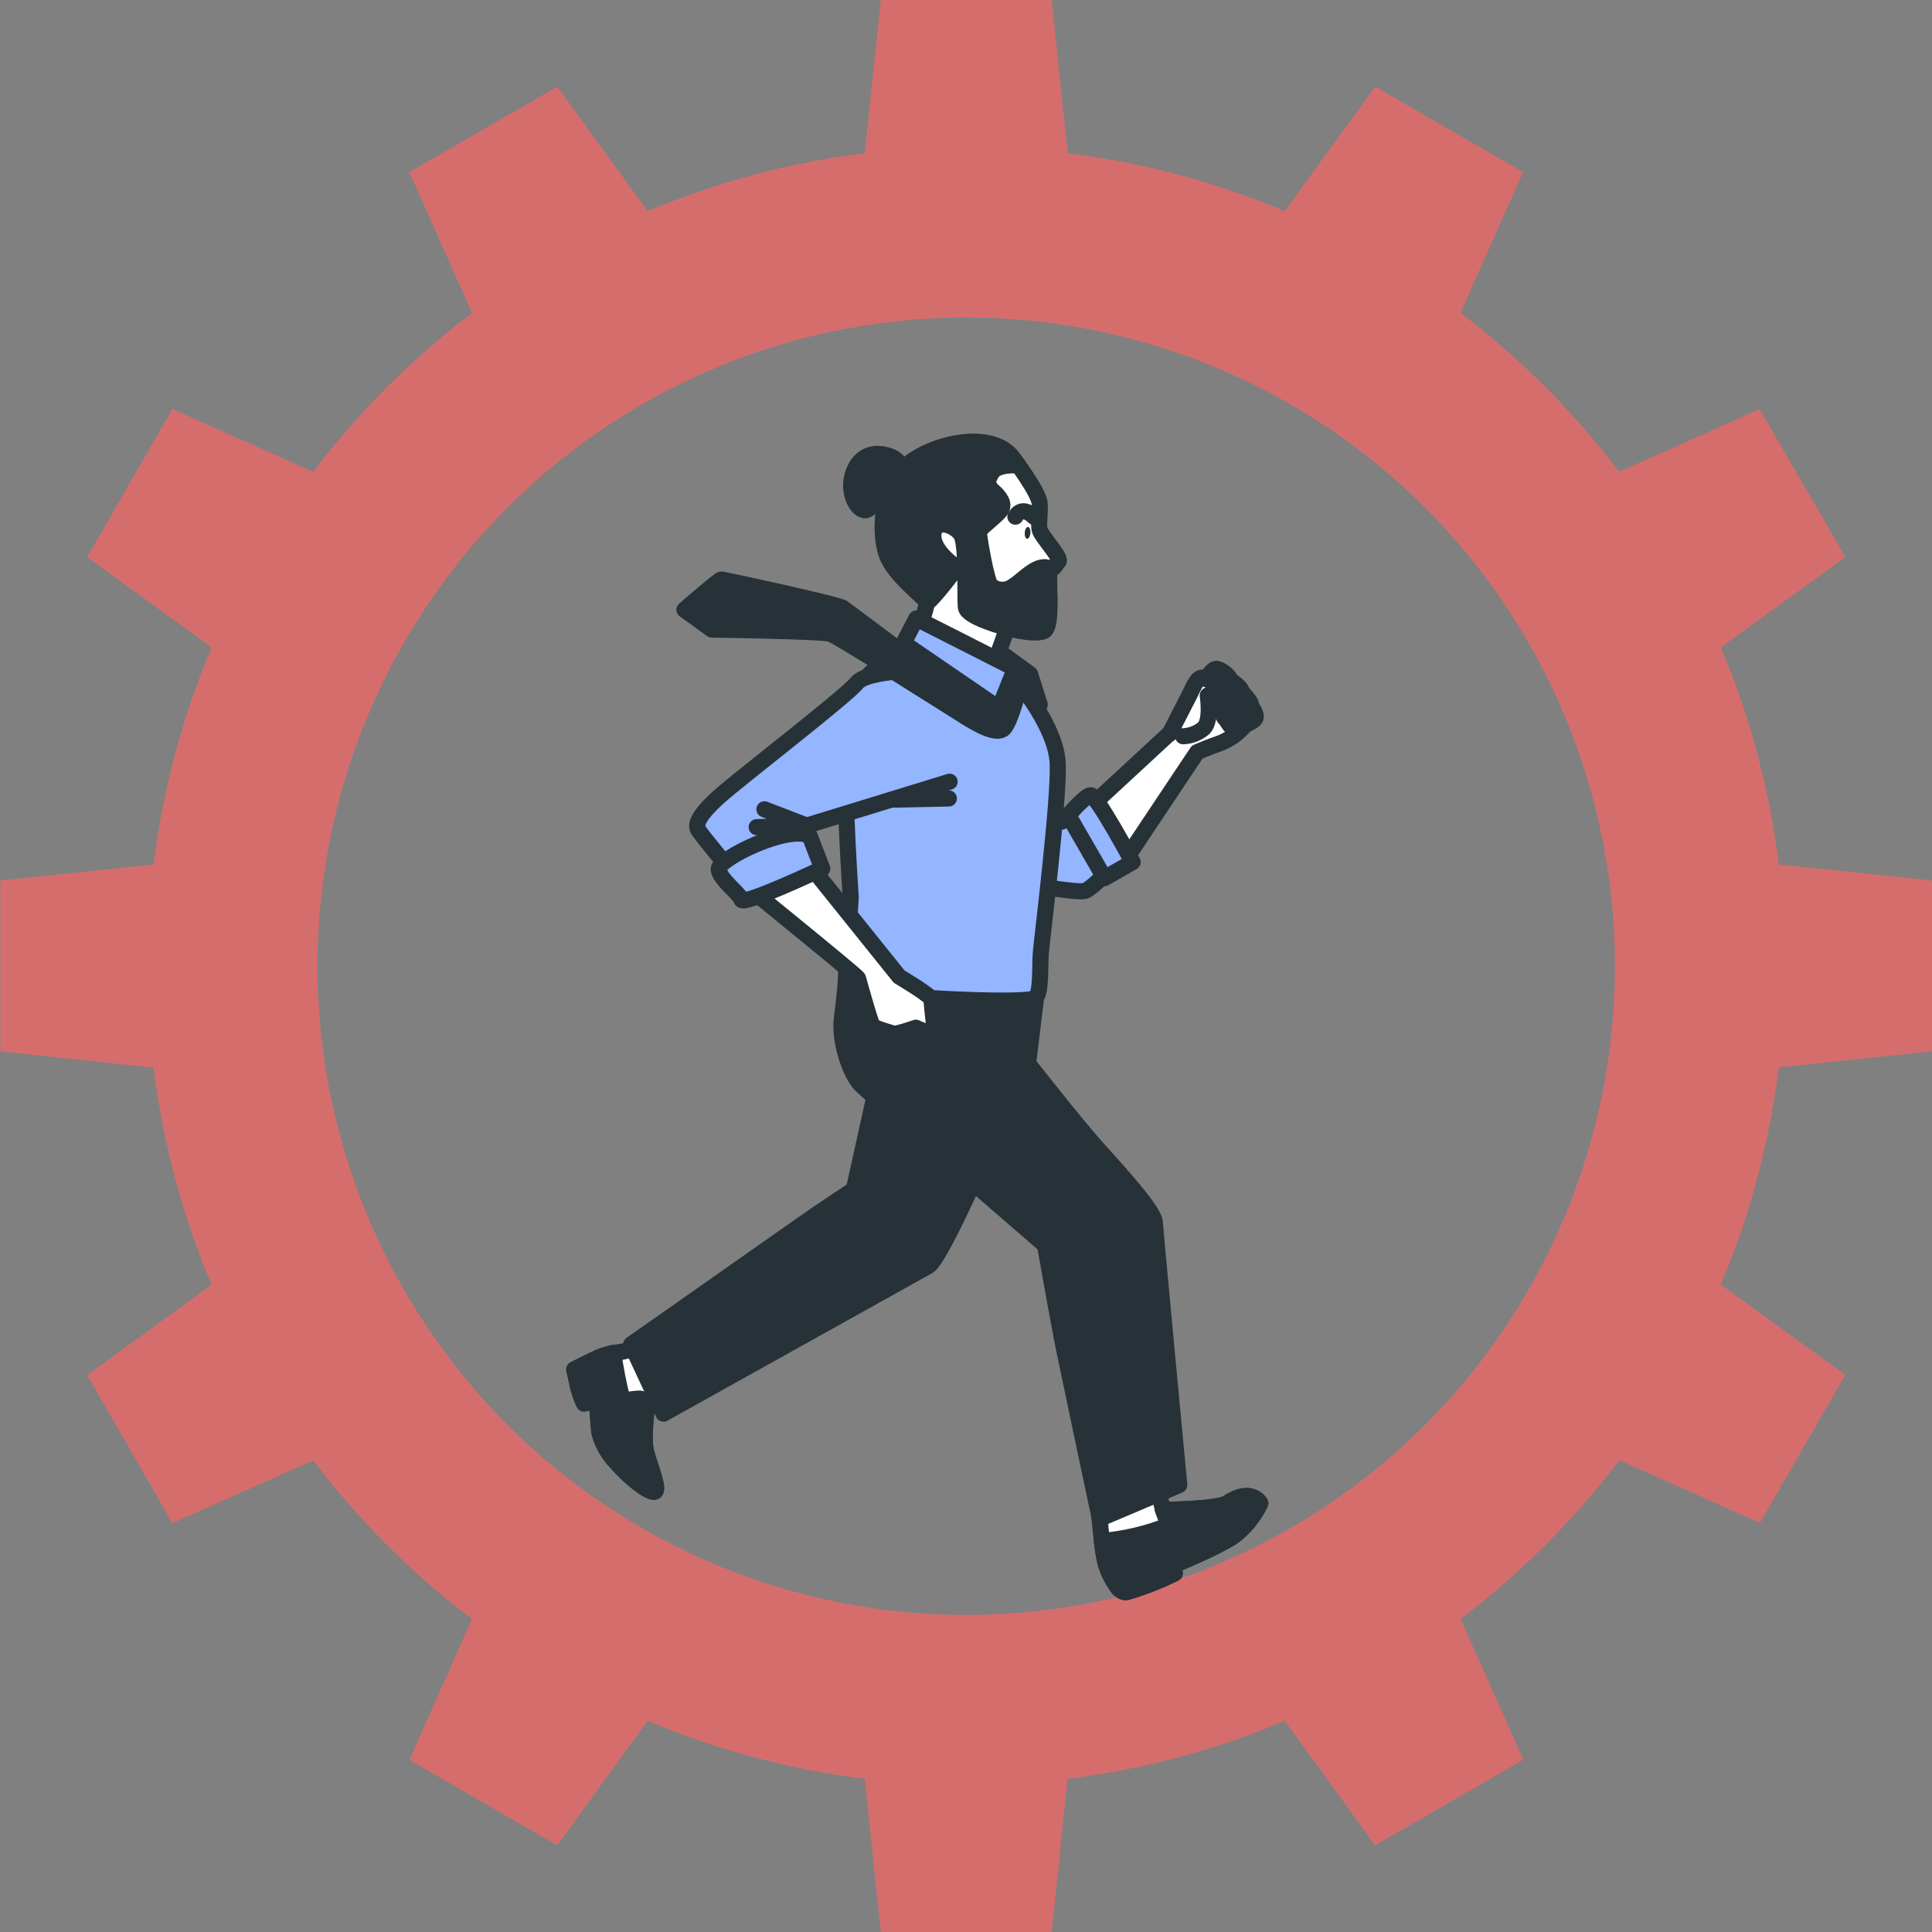 <svg width="60" height="60" viewBox="0 0 60 60" fill="none" xmlns="http://www.w3.org/2000/svg">
<rect x="0" y="0" width="60" height="60" fill="#808080" stroke="none"/>
<g clip-path="url(#clip0_2915_13278)">
<path d="M0.012 32.651V27.346L4.769 26.847C5.055 24.528 5.662 22.259 6.571 20.106L2.705 17.299L5.357 12.705L9.728 14.652C11.139 12.79 12.798 11.131 14.659 9.719L12.712 5.348L17.306 2.692L20.113 6.559C22.267 5.65 24.536 5.044 26.856 4.758L27.355 0H32.659L33.158 4.758C35.478 5.044 37.746 5.65 39.899 6.559L42.706 2.692L47.301 5.345L45.353 9.716C47.215 11.128 48.875 12.789 50.286 14.652L54.648 12.705L57.309 17.299L53.443 20.106C54.351 22.259 54.957 24.528 55.242 26.847L60 27.346V32.651L55.242 33.15C54.956 35.469 54.35 37.738 53.441 39.892L57.309 42.699L54.655 47.294L50.293 45.346C48.882 47.208 47.222 48.867 45.36 50.277L47.308 54.648L42.706 57.308L39.899 53.441C37.746 54.35 35.478 54.957 33.158 55.243L32.659 60H27.355L26.856 55.243C24.536 54.957 22.267 54.35 20.113 53.441L17.306 57.308L12.712 54.655L14.659 50.284C12.798 48.873 11.139 47.214 9.728 45.353L5.357 47.301L2.705 42.706L6.571 39.899C5.662 37.745 5.055 35.477 4.769 33.157L0.012 32.651ZM30.007 50.154C33.991 50.154 37.886 48.972 41.199 46.759C44.512 44.545 47.094 41.4 48.619 37.719C50.144 34.038 50.544 29.988 49.767 26.08C48.99 22.172 47.072 18.582 44.256 15.764C41.439 12.946 37.85 11.027 33.943 10.249C30.035 9.47 25.985 9.868 22.303 11.392C18.622 12.915 15.475 15.496 13.26 18.808C11.045 22.12 9.862 26.014 9.86 29.998C9.859 32.645 10.38 35.265 11.392 37.711C12.403 40.156 13.887 42.378 15.758 44.25C17.629 46.121 19.85 47.606 22.295 48.619C24.74 49.632 27.361 50.154 30.007 50.154Z" fill="#D66D6D"/>
<path d="M33.964 24.956L36.687 22.438C36.687 22.438 37.517 21.319 37.569 21.143C37.622 20.967 37.918 21.143 38.002 21.256C38.086 21.37 38.822 22.323 38.644 22.549C38.432 22.792 38.163 22.979 37.861 23.092C37.613 23.172 37.178 23.359 37.178 23.359L35.001 26.622L33.964 24.956Z" fill="white" stroke="#263238" stroke-width="0.5" stroke-linecap="round" stroke-linejoin="round"/>
<path d="M37.409 21.169C37.409 21.169 37.643 20.733 37.8 20.771C37.957 20.81 38.22 21.031 38.2 21.11C38.065 21.369 37.894 21.607 37.692 21.818C37.594 21.863 37.353 21.698 37.292 21.626C37.231 21.555 37.409 21.169 37.409 21.169Z" fill="white" stroke="#263238" stroke-width="0.5" stroke-linecap="round" stroke-linejoin="round"/>
<path d="M38.199 21.11C38.199 21.11 38.605 21.382 38.558 21.485C38.511 21.588 38.096 22.102 37.975 22.106C37.855 22.11 37.691 21.818 37.691 21.818L38.199 21.11Z" fill="white" stroke="#263238" stroke-width="0.5" stroke-linecap="round" stroke-linejoin="round"/>
<path d="M38.558 21.485C38.558 21.485 38.907 21.834 38.844 21.907C38.782 21.98 38.424 22.342 38.183 22.35C37.942 22.359 37.975 22.106 37.975 22.106L38.558 21.485Z" fill="white" stroke="#263238" stroke-width="0.5" stroke-linecap="round" stroke-linejoin="round"/>
<path d="M38.839 21.907C38.839 21.907 39.059 22.192 38.982 22.319C38.906 22.446 38.396 22.633 38.305 22.614C38.215 22.595 38.084 22.356 38.084 22.356C38.084 22.356 38.797 22.01 38.839 21.907Z" fill="white" stroke="#263238" stroke-width="0.5" stroke-linecap="round" stroke-linejoin="round"/>
<path d="M36.319 22.792C36.319 22.792 36.816 21.827 36.933 21.595C37.05 21.363 37.177 21.031 37.338 21.043C37.623 21.138 37.879 21.303 38.083 21.523C38.21 21.698 38.418 21.85 38.258 21.939C38.097 22.027 37.996 21.939 37.908 21.87C37.821 21.802 37.507 21.598 37.507 21.598C37.507 21.598 37.628 22.369 37.389 22.612C37.208 22.767 36.98 22.856 36.743 22.865" fill="white"/>
<path d="M36.319 22.792C36.319 22.792 36.816 21.827 36.933 21.595C37.05 21.363 37.177 21.031 37.338 21.043C37.623 21.138 37.879 21.303 38.083 21.523C38.21 21.698 38.418 21.85 38.258 21.939C38.097 22.027 37.996 21.939 37.908 21.87C37.821 21.802 37.507 21.598 37.507 21.598C37.507 21.598 37.628 22.369 37.389 22.612C37.208 22.767 36.98 22.856 36.743 22.865" stroke="#263238" stroke-width="0.5" stroke-linecap="round" stroke-linejoin="round"/>
<path d="M32.365 25.057L32.965 25.521L33.585 25.172L34.478 27C34.478 27 33.901 27.597 33.696 27.669C33.492 27.74 31.777 27.447 31.777 27.447L32.365 25.057Z" fill="#94B5FF" stroke="#263238" stroke-width="0.5" stroke-linecap="round" stroke-linejoin="round"/>
<path d="M33.177 25.318L34.303 27.271L35.175 26.772C35.175 26.772 34.043 24.664 33.865 24.694C33.687 24.723 33.177 25.318 33.177 25.318Z" fill="#94B5FF" stroke="#263238" stroke-width="0.5" stroke-linecap="round" stroke-linejoin="round"/>
<path d="M20.366 43.239L20.108 43.588C20.108 43.588 19.948 44.635 20.065 45.088C20.181 45.542 20.522 46.334 20.309 46.331C20.096 46.327 19.555 45.891 19.155 45.437C18.895 45.172 18.707 44.843 18.613 44.483C18.594 44.345 18.534 43.492 18.534 43.492L18.138 43.591C18.06 43.418 17.996 43.24 17.946 43.057C17.903 42.818 17.833 42.534 17.833 42.534C17.833 42.534 18.318 42.286 18.613 42.153C18.842 42.065 19.082 42.006 19.326 41.979L19.96 41.82L20.366 43.239Z" fill="white" stroke="#263238" stroke-width="0.5" stroke-linecap="round" stroke-linejoin="round"/>
<path d="M18.613 44.476C18.594 44.338 18.534 43.484 18.534 43.484L18.138 43.584C18.06 43.411 17.996 43.233 17.946 43.05C17.903 42.811 17.833 42.527 17.833 42.527C17.833 42.527 18.318 42.279 18.613 42.146C18.753 42.087 18.898 42.044 19.047 42.015C19.116 42.515 19.213 43.01 19.337 43.498C19.337 43.498 19.653 43.444 19.834 43.434C19.889 43.432 19.943 43.446 19.991 43.472C20.04 43.498 20.08 43.537 20.108 43.584C20.108 43.584 19.948 44.631 20.065 45.085C20.181 45.538 20.522 46.331 20.309 46.327C20.096 46.324 19.555 45.887 19.155 45.434C18.894 45.167 18.707 44.837 18.613 44.476Z" fill="#263238" stroke="#263238" stroke-width="0.5" stroke-linecap="round" stroke-linejoin="round"/>
<path d="M30.497 36.126C30.497 36.126 29.183 39.121 28.832 39.318L20.605 43.903L19.601 41.754L24.784 38.114C25.691 37.475 26.517 36.943 26.517 36.943L27.263 33.568L30.497 36.126Z" fill="#263238" stroke="#263238" stroke-width="0.5" stroke-linecap="round" stroke-linejoin="round"/>
<path d="M35.945 46.212L36.12 46.894C36.12 46.894 37.828 46.87 38.106 46.685C38.87 46.175 39.142 46.685 39.142 46.685C38.968 47.048 38.719 47.37 38.411 47.63C38.1 47.897 37.104 48.339 36.355 48.65L36.486 48.861C36.005 49.098 35.504 49.293 34.989 49.445C34.989 49.445 34.815 49.482 34.67 49.239C34.529 49.038 34.42 48.817 34.345 48.583C34.227 48.201 34.113 46.774 34.113 46.774L35.945 46.212Z" fill="white" stroke="#263238" stroke-width="0.5" stroke-linecap="round" stroke-linejoin="round"/>
<path d="M38.103 46.685C38.867 46.175 39.139 46.685 39.139 46.685C38.965 47.048 38.716 47.37 38.408 47.63C38.097 47.897 37.101 48.339 36.353 48.65L36.483 48.861C36.002 49.098 35.501 49.293 34.986 49.445C34.986 49.445 34.812 49.482 34.667 49.239C34.526 49.038 34.417 48.817 34.342 48.583C34.284 48.344 34.243 48.102 34.219 47.857C34.928 47.796 35.626 47.632 36.288 47.37L36.114 46.891C36.114 46.891 37.825 46.87 38.103 46.685Z" fill="#263238" stroke="#263238" stroke-width="0.5" stroke-linecap="round" stroke-linejoin="round"/>
<path d="M32.175 30.981L31.929 33.029C31.929 33.029 33.412 34.926 34.1 35.687C34.787 36.447 35.845 37.615 35.864 37.955C35.883 38.295 36.623 46.119 36.623 46.119L34.156 47.166C34.156 47.166 33.2 42.654 33.037 41.857C32.875 41.059 32.453 38.669 32.453 38.669C32.453 38.669 27.148 34.088 26.766 33.724C26.384 33.359 26.056 32.288 26.145 31.63C26.234 30.972 26.276 30.368 26.276 30.368L32.175 30.981Z" fill="#263238" stroke="#263238" stroke-width="0.5" stroke-linecap="round" stroke-linejoin="round"/>
<path d="M31.618 21.188C31.618 21.188 32.806 22.584 32.849 23.72C32.893 24.856 32.364 29.129 32.326 29.564C32.288 29.998 32.343 30.773 32.172 30.979C32.002 31.185 28.571 31.009 27.7 30.897C26.83 30.785 26.27 30.675 26.273 30.347C26.276 30.019 26.42 27.877 26.42 27.877C26.42 27.877 26.071 22.734 26.336 21.878C26.601 21.021 28.339 19.836 28.339 19.836C28.339 19.836 31.162 20.605 31.618 21.188Z" fill="#94B5FF" stroke="#263238" stroke-width="0.5" stroke-linecap="round" stroke-linejoin="round"/>
<path d="M25.25 27.002L27.926 30.332C27.926 30.332 28.944 30.932 28.935 31.049C28.926 31.166 29 31.747 29 31.747C29 31.747 28.979 32.005 28.881 32.045C28.783 32.085 28.443 31.916 28.443 31.916C28.443 31.916 27.834 32.131 27.745 32.099C27.656 32.068 27.167 31.935 27.101 31.86C27.035 31.785 26.667 30.454 26.647 30.382C26.628 30.311 23.269 27.59 23.269 27.59L25.25 27.002Z" fill="white" stroke="#263238" stroke-width="0.5" stroke-linecap="round" stroke-linejoin="round"/>
<path d="M28.72 20.811C28.72 20.811 26.921 20.811 26.605 21.215C26.289 21.617 23.021 24.13 22.359 24.718C21.698 25.306 21.581 25.605 21.686 25.777C21.791 25.95 22.656 26.988 22.656 26.988L25.083 26.207L25.057 25.638L29.491 24.277" fill="#94B5FF"/>
<path d="M28.72 20.811C28.72 20.811 26.921 20.811 26.605 21.215C26.289 21.617 23.021 24.13 22.359 24.718C21.698 25.306 21.581 25.605 21.686 25.777C21.791 25.95 22.656 26.988 22.656 26.988L25.083 26.207L25.057 25.638L29.491 24.277" stroke="#263238" stroke-width="0.5" stroke-linecap="round" stroke-linejoin="round"/>
<path d="M23.74 25.134L25.05 25.638L23.499 25.688" stroke="#263238" stroke-width="0.5" stroke-linecap="round" stroke-linejoin="round"/>
<path d="M25.142 25.952L25.537 26.976C25.537 26.976 23.082 28.135 23.026 27.941C22.97 27.747 22.342 27.304 22.319 26.995C22.296 26.686 24.436 25.613 25.142 25.952Z" fill="#94B5FF" stroke="#263238" stroke-width="0.5" stroke-linecap="round" stroke-linejoin="round"/>
<path d="M27.809 24.833L29.468 24.797" stroke="#263238" stroke-width="0.5" stroke-linecap="round" stroke-linejoin="round"/>
<path d="M31.648 21.363C31.648 21.363 31.392 22.396 31.177 22.621C30.963 22.846 30.352 22.492 29.998 22.272C29.644 22.052 26.063 19.771 25.784 19.684C25.505 19.597 22.106 19.552 22.106 19.552L21.254 18.937C21.254 18.937 22.338 17.99 22.402 17.995C22.467 18 25.988 18.756 26.176 18.88C26.365 19.004 30.553 22.183 30.704 22.216L30.855 22.251L31.08 22.179L30.622 21.574L31.254 21.073L31.648 21.363Z" fill="#263238" stroke="#263238" stroke-width="0.5" stroke-linecap="round" stroke-linejoin="round"/>
<path d="M30.97 20.195L31.989 20.933L32.29 21.879L31.811 21.249L31.29 21.471L30.867 20.67L30.97 20.195Z" fill="white" stroke="#263238" stroke-width="0.5" stroke-linecap="round" stroke-linejoin="round"/>
<path d="M31.455 14.217C31.455 14.217 32.273 15.291 32.289 15.643C32.305 15.995 32.242 16.254 32.289 16.456C32.336 16.659 32.987 17.329 32.87 17.445C32.753 17.562 32.792 17.62 32.635 17.669C32.478 17.718 32.755 19.499 32.396 19.604C32.036 19.709 31.284 19.496 31.284 19.496L30.864 20.67L28.485 19.623C28.485 19.623 28.808 18.857 28.777 18.702C28.745 18.547 27.765 17.877 27.533 17.2C27.3 16.522 27.344 15.106 28.187 14.418C29.03 13.731 30.813 13.355 31.455 14.217Z" fill="white" stroke="#263238" stroke-width="0.5" stroke-linecap="round" stroke-linejoin="round"/>
<path d="M29.998 18.869C29.956 18.559 30.04 16.896 29.845 16.601C29.649 16.306 29.03 16.078 28.988 16.601C28.946 17.124 29.721 17.625 29.721 17.625C29.721 17.625 28.913 18.703 28.78 18.716C28.749 18.559 27.768 17.89 27.536 17.213C27.304 16.536 27.348 15.12 28.19 14.432C29.033 13.745 30.82 13.362 31.455 14.224C31.455 14.224 31.518 14.306 31.609 14.432L31.57 14.453C31.57 14.453 30.98 14.408 30.806 14.678C30.631 14.948 30.665 15.085 30.849 15.254C31.035 15.423 31.235 15.657 31.066 15.863C30.897 16.069 30.406 16.427 30.399 16.514C30.392 16.601 30.631 18.068 30.774 18.189C30.873 18.269 30.995 18.314 31.122 18.316C31.248 18.317 31.372 18.276 31.473 18.199C31.794 18.006 32.256 17.426 32.633 17.676C32.474 17.728 32.753 19.506 32.394 19.611C32.034 19.716 31.282 19.503 31.282 19.503C31.282 19.503 30.04 19.18 29.998 18.869Z" fill="#263238" stroke="#263238" stroke-width="0.5" stroke-linecap="round" stroke-linejoin="round"/>
<path d="M27.979 14.606C27.979 14.606 28.024 14.303 27.618 14.162C27.211 14.02 26.724 14.071 26.501 14.685C26.278 15.299 26.646 15.926 26.916 15.837C27.187 15.748 27.44 15.02 27.571 14.767C27.61 14.697 27.672 14.644 27.746 14.614C27.821 14.585 27.903 14.582 27.979 14.606Z" fill="#263238" stroke="#263238" stroke-width="0.5" stroke-linecap="round" stroke-linejoin="round"/>
<path d="M32.105 16.046C32.105 16.046 31.756 15.667 31.534 16.046" stroke="#263238" stroke-width="0.5" stroke-linecap="round" stroke-linejoin="round"/>
<path d="M31.825 16.54C31.816 16.643 31.849 16.728 31.898 16.732C31.947 16.735 31.991 16.657 32 16.557C32.008 16.458 31.975 16.369 31.926 16.365C31.877 16.362 31.832 16.437 31.825 16.54Z" fill="#263238"/>
<path d="M28.455 19.21C28.52 19.238 31.519 20.764 31.519 20.764L31.027 22L28.061 19.97L28.455 19.21Z" fill="#94B5FF" stroke="#263238" stroke-width="0.5" stroke-linecap="round" stroke-linejoin="round"/>
</g>
<defs>
<clipPath id="clip0_2915_13278">
<rect width="60" height="60" rx="8" fill="white"/>
</clipPath>
</defs>
</svg>
